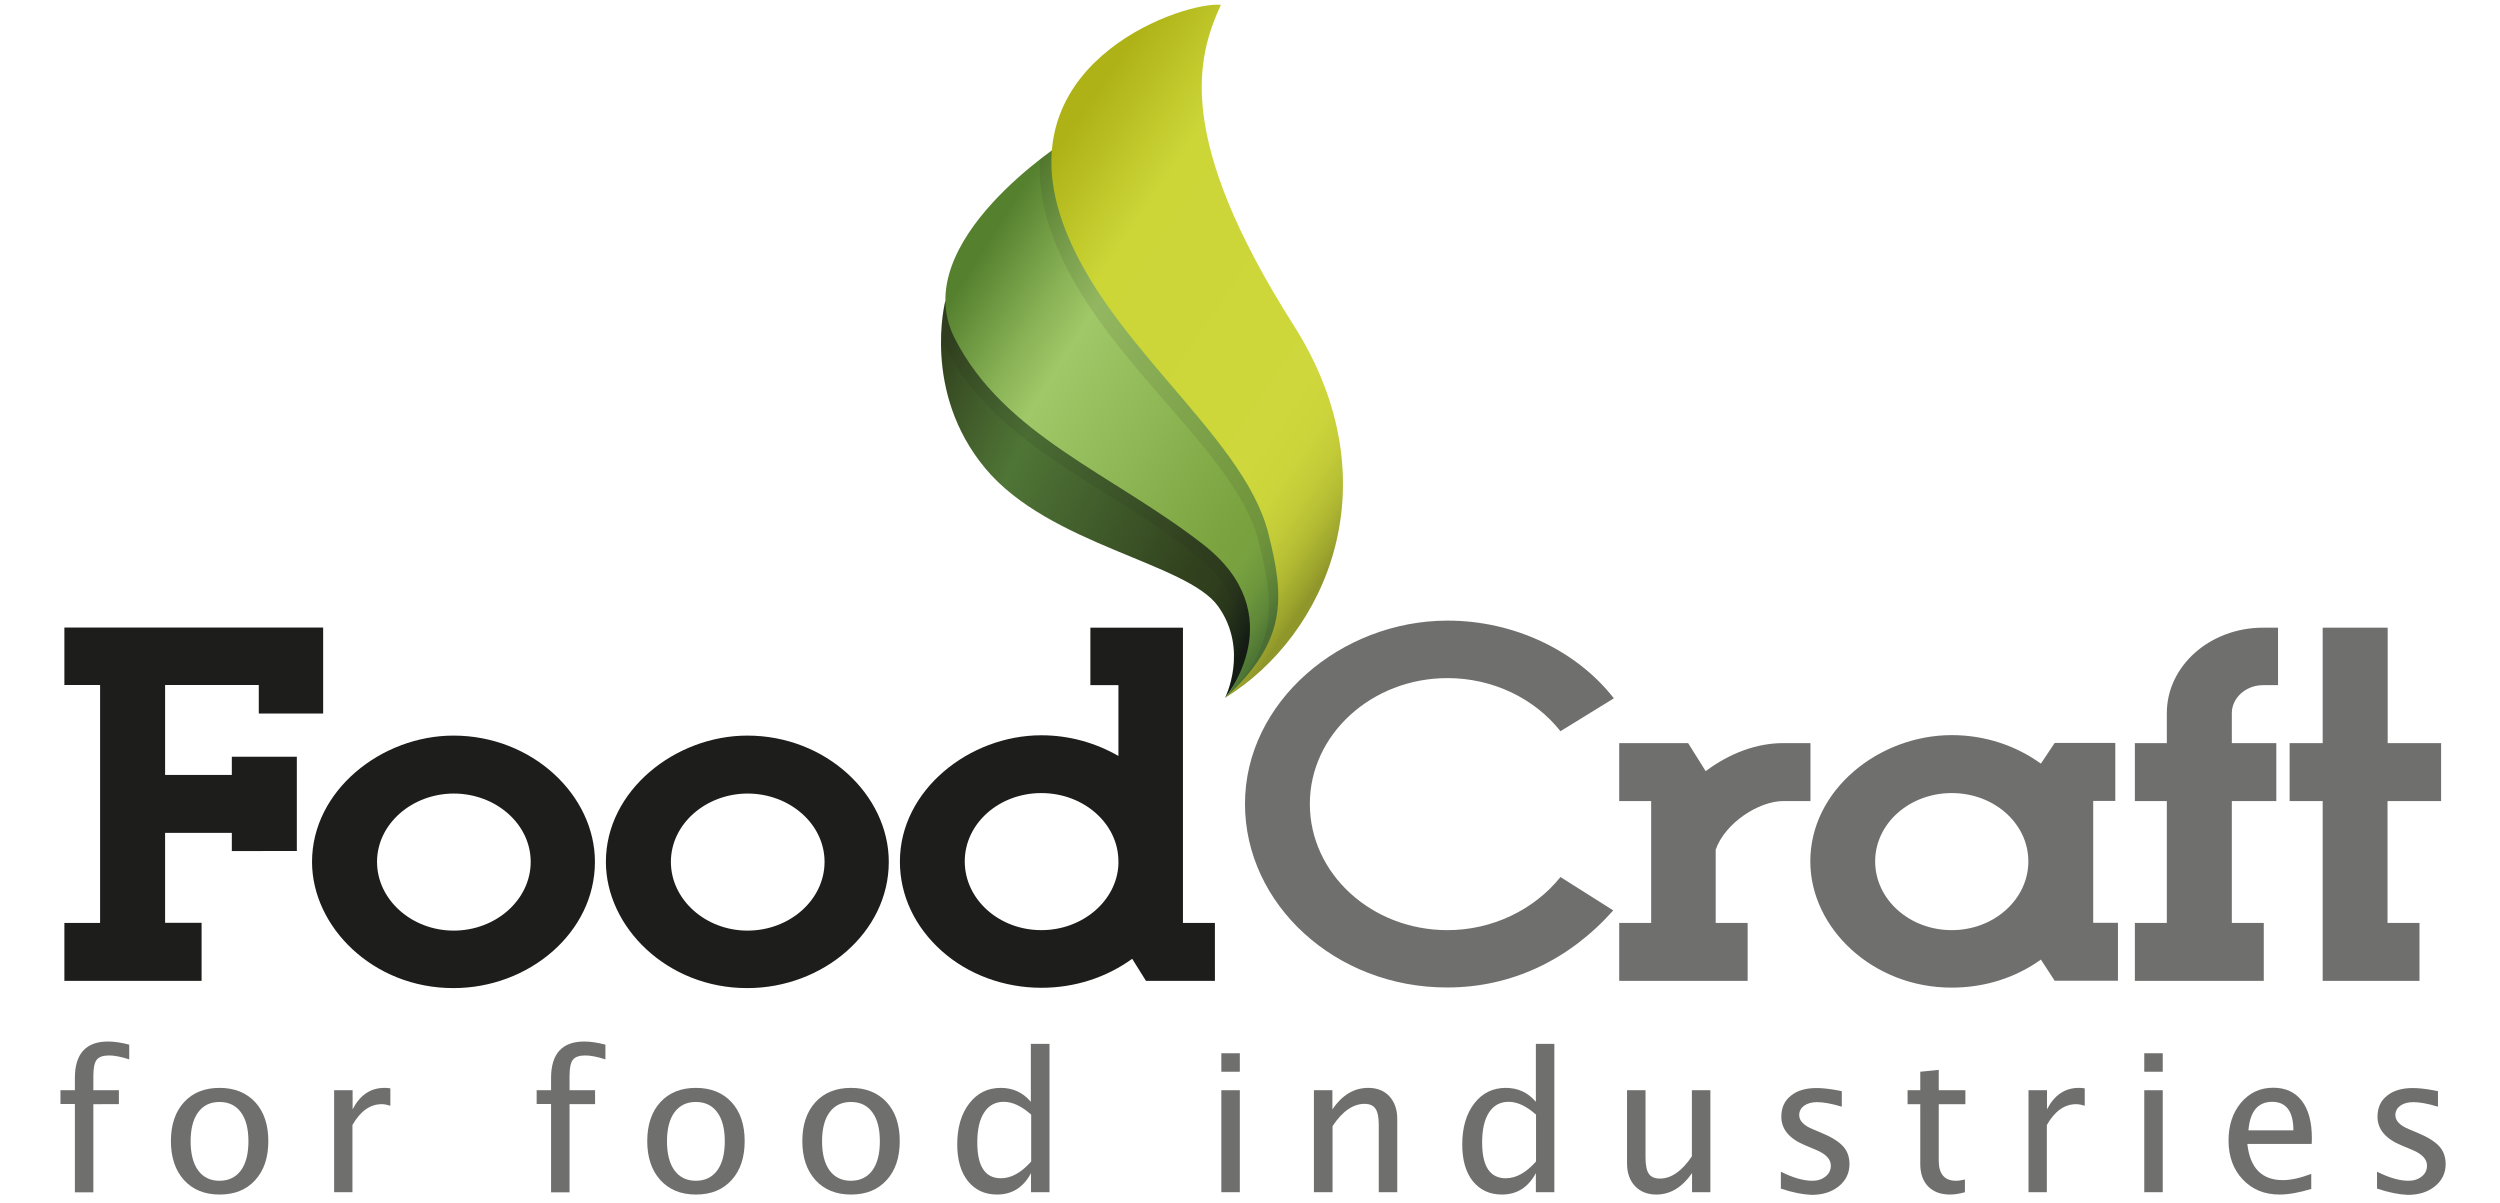 <?xml version="1.0" encoding="utf-8"?>
<!-- Generator: Adobe Illustrator 21.0.0, SVG Export Plug-In . SVG Version: 6.00 Build 0)  -->
<svg version="1.1" id="Layer_1" xmlns="http://www.w3.org/2000/svg" xmlns:xlink="http://www.w3.org/1999/xlink" x="0px" y="0px"
	 viewBox="0 0 1596 768" style="enable-background:new 0 0 1596 768;" xml:space="preserve">
<style type="text/css">
	.st0{fill:#1D1D1B;}
	.st1{fill:#6F6F6E;}
	.st2{fill:url(#SVGID_1_);}
	.st3{opacity:0.1;clip-path:url(#SVGID_3_);fill:#221E20;}
	.st4{fill:url(#SVGID_4_);}
	.st5{opacity:0.1;clip-path:url(#SVGID_6_);fill:#221E20;}
	.st6{fill:url(#SVGID_7_);}
</style>
<g>
	<g>
		<g>
			<g>
				<path class="st0" d="M128.7,626.2H41.1v-37h22.8V437.3H41.1v-36.7h165.2v54.9h-41.1v-18.2h-59.8v57.4H148v-11.6h41.5v60.2H148
					v-11.6h-42.6v57.4h23.3V626.2z"/>
			</g>
		</g>
		<g>
			<g>
				<path class="st0" d="M199.2,550.2c0-45.5,44.3-80.6,90.3-80.6c50.2,0,90.3,38,90.3,80.6c0,45.2-42.2,80.6-90.3,80.6
					C238.2,630.9,199.2,591.7,199.2,550.2z M240.7,550.2c0,24.2,22.2,43.9,48.9,43.9c27.1,0,49.2-19.8,49.2-43.9
					c0-24.1-22.2-43.6-49.2-43.6C262.9,506.7,240.7,526.1,240.7,550.2z"/>
			</g>
		</g>
		<g>
			<g>
				<path class="st0" d="M386.8,550.2c0-45.5,44.3-80.6,90.3-80.6c50.3,0,90.3,38,90.3,80.6c0,45.2-42.2,80.6-90.3,80.6
					C425.8,630.9,386.8,591.7,386.8,550.2z M428.3,550.2c0,24.2,22.2,43.9,48.9,43.9c27.1,0,49.2-19.8,49.2-43.9
					c0-24.1-22.2-43.6-49.2-43.6C450.5,506.7,428.3,526.1,428.3,550.2z"/>
			</g>
		</g>
		<g>
			<g>
				<path class="st0" d="M775.5,626.2h-43.9l-8.8-14.1c-16.5,11.9-36.5,18.5-58,18.5c-23.9,0-46.8-8.5-63.6-23.5
					c-17.2-15.4-26.7-35.5-26.7-57.1c0-45.5,44.3-80.6,90.3-80.6c17.6,0,34.4,4.7,49.2,13.2v-45.2h-17.9v-36.7h59.1v188.5h20.4
					V626.2z M615.9,549.9c0,24.2,21.8,43.9,48.9,43.9c26.4,0,48.2-18.8,49.2-42v-1.9c0-24.1-22.2-43.6-49.2-43.6
					C637.7,506.3,615.9,525.8,615.9,549.9z"/>
			</g>
		</g>
		<path class="st1" d="M794.8,513.2c0-65.2,61.5-117,129.3-117c42.9,0,82.6,19.4,106.2,49.6l-34.1,21c-16.6-21-43.3-33.9-72.1-33.9
			c-48.5,0-87.9,36.1-87.9,80.3c0,44.5,39.3,80.6,87.9,80.6c28.5,0,55.2-12.9,72.1-33.9l33.7,21.3c-28.2,31.7-65.1,49.2-105.9,49.2
			C852.4,630.6,794.8,577.2,794.8,513.2z"/>
		<path class="st1" d="M1115.6,626.2h-81.9v-37h20.4v-77.8h-20.4v-37h44l11.2,17.9c15.5-11.6,32.7-17.9,49.6-17.9h17.3v37h-17.3
			c-15.8,0-37.3,14.1-43.2,31v46.8h20.4V626.2z"/>
		<path class="st1" d="M1155.7,549.9c0-45.8,44-80.6,90.3-80.6c21.1,0,40.8,6.6,56.9,18.2l8.8-13.2h38.7v37h-14.1v77.8h15.8v37
			h-40.4l-8.8-13.5c-16.2,11.6-35.8,17.9-56.9,17.9C1195.7,630.6,1155.7,592.6,1155.7,549.9z M1197.1,549.9
			c0,24.2,21.8,43.9,48.9,43.9s48.9-19.8,48.9-43.9c0-24.1-21.8-43.6-48.9-43.6S1197.1,525.8,1197.1,549.9z"/>
		<path class="st1" d="M1445.2,626.2h-82.3v-37h20.4v-77.8h-20.4v-37h20.4v-19.1c0-30.1,27.4-54.6,61.5-54.6h9.5v36.7h-9.5
			c-11.2,0-20,8.2-20,17.9v19.1h28.4v37h-28.4v77.8h20.4V626.2z"/>
		<path class="st1" d="M1558.3,511.4h-34.1v77.8h20.4v37h-61.8V511.4h-21.1v-37h21.1v-73.7h41.5v73.7h34.1V511.4z"/>
	</g>
</g>
<g>
	<path class="st1" d="M47.8,761.1v-56.3h-9.2V696h9.2v-7.8c0-15.5,7.1-23.3,21.2-23.3c4,0,8.5,0.7,13.5,2v9.4
		c-5.3-1.7-9.6-2.5-12.8-2.5c-3.9,0-6.5,0.9-8,2.8c-1.4,1.8-2.1,5.3-2.1,10.3v9.1h16.3v8.9H59.6v56.3H47.8z"/>
	<path class="st1" d="M140.2,762.6c-9.6,0-17.1-3.1-22.7-9.2c-5.5-6.1-8.4-14.4-8.4-24.9c0-10.4,2.8-18.8,8.4-24.9
		c5.6-6.1,13.2-9.1,22.7-9.1c9.5,0,17.1,3.1,22.7,9.1c5.6,6.1,8.4,14.4,8.4,24.9c0,10.5-2.8,18.8-8.4,24.9
		C157.3,759.6,149.7,762.6,140.2,762.6z M140.1,753.8c5.9,0,10.4-2.2,13.7-6.6c3.2-4.4,4.8-10.6,4.8-18.6c0-8-1.6-14.2-4.8-18.5
		c-3.2-4.4-7.8-6.6-13.7-6.6c-5.8,0-10.4,2.2-13.6,6.6c-3.2,4.3-4.8,10.6-4.8,18.5c0,8,1.6,14.2,4.8,18.6
		C129.7,751.6,134.3,753.8,140.1,753.8z"/>
	<path class="st1" d="M213.3,761.1V696h11.8v12.2c4.7-9.1,11.4-13.7,20.4-13.7c1.2,0,2.5,0.1,3.7,0.3v11.1c-2-0.6-3.8-1-5.4-1
		c-7.5,0-13.7,4.4-18.8,13.3v42.9H213.3z"/>
	<path class="st1" d="M351.8,761.1v-56.3h-9.2V696h9.2v-7.8c0-15.5,7.1-23.3,21.2-23.3c4,0,8.5,0.7,13.5,2v9.4
		c-5.3-1.7-9.6-2.5-12.8-2.5c-3.9,0-6.5,0.9-8,2.8c-1.4,1.8-2.1,5.3-2.1,10.3v9.1h16.3v8.9h-16.3v56.3H351.8z"/>
	<path class="st1" d="M444.3,762.6c-9.6,0-17.1-3.1-22.7-9.2c-5.5-6.1-8.4-14.4-8.4-24.9c0-10.4,2.8-18.8,8.4-24.9
		c5.6-6.1,13.2-9.1,22.7-9.1c9.5,0,17.1,3.1,22.7,9.1c5.6,6.1,8.4,14.4,8.4,24.9c0,10.5-2.8,18.8-8.4,24.9
		C461.4,759.6,453.8,762.6,444.3,762.6z M444.2,753.8c5.9,0,10.4-2.2,13.7-6.6c3.2-4.4,4.8-10.6,4.8-18.6c0-8-1.6-14.2-4.8-18.5
		c-3.2-4.4-7.8-6.6-13.7-6.6c-5.8,0-10.4,2.2-13.6,6.6c-3.2,4.3-4.8,10.6-4.8,18.5c0,8,1.6,14.2,4.8,18.6
		C433.8,751.6,438.4,753.8,444.2,753.8z"/>
	<path class="st1" d="M543.3,762.6c-9.6,0-17.1-3.1-22.7-9.2c-5.5-6.1-8.4-14.4-8.4-24.9c0-10.4,2.8-18.8,8.4-24.9
		c5.6-6.1,13.2-9.1,22.7-9.1c9.5,0,17.1,3.1,22.7,9.1c5.6,6.1,8.4,14.4,8.4,24.9c0,10.5-2.8,18.8-8.4,24.9
		C560.4,759.6,552.8,762.6,543.3,762.6z M543.2,753.8c5.9,0,10.4-2.2,13.7-6.6c3.2-4.4,4.8-10.6,4.8-18.6c0-8-1.6-14.2-4.8-18.5
		c-3.2-4.4-7.8-6.6-13.7-6.6c-5.8,0-10.4,2.2-13.6,6.6c-3.2,4.3-4.8,10.6-4.8,18.5c0,8,1.6,14.2,4.8,18.6
		C532.8,751.6,537.4,753.8,543.2,753.8z"/>
	<path class="st1" d="M658.2,761.1v-12.2c-4.8,9.1-12.1,13.7-21.7,13.7c-7.8,0-14-2.9-18.6-8.6c-4.5-5.7-6.8-13.5-6.8-23.4
		c0-10.8,2.6-19.6,7.7-26.2c5.1-6.6,11.8-9.9,20.1-9.9c7.7,0,14.1,2.9,19.2,8.9v-37H670v94.7H658.2z M658.2,711.5
		c-6.1-5.4-11.9-8.1-17.4-8.1c-5.4,0-9.6,2.3-12.5,6.8c-3,4.6-4.4,10.9-4.4,19.2c0,15.2,5,22.8,15.1,22.8c6.6,0,13-3.6,19.3-10.7
		V711.5z"/>
	<path class="st1" d="M779.7,684.2v-11.8h11.8v11.8H779.7z M779.7,761.1V696h11.8v65.1H779.7z"/>
	<path class="st1" d="M838.8,761.1V696h11.8v12.2c6.2-9.1,13.8-13.7,22.9-13.7c5.7,0,10.2,1.8,13.5,5.4c3.3,3.6,5,8.4,5,14.4v46.8
		h-11.8v-43c0-4.8-0.7-8.3-2.1-10.3c-1.4-2.1-3.8-3.1-7-3.1c-7.2,0-14.1,4.7-20.4,14.2v42.2H838.8z"/>
	<path class="st1" d="M980.5,761.1v-12.2c-4.8,9.1-12.1,13.7-21.7,13.7c-7.8,0-14-2.9-18.6-8.6c-4.5-5.7-6.7-13.5-6.7-23.4
		c0-10.8,2.6-19.6,7.7-26.2c5.1-6.6,11.8-9.9,20.1-9.9c7.7,0,14.1,2.9,19.2,8.9v-37h11.8v94.7H980.5z M980.5,711.5
		c-6.1-5.4-11.9-8.1-17.4-8.1c-5.4,0-9.6,2.3-12.5,6.8c-3,4.6-4.4,10.9-4.4,19.2c0,15.2,5,22.8,15.1,22.8c6.6,0,13-3.6,19.3-10.7
		V711.5z"/>
	<path class="st1" d="M1080.2,761.1v-12.2c-6.3,9.1-13.9,13.7-22.8,13.7c-5.7,0-10.2-1.8-13.6-5.4c-3.4-3.6-5.1-8.4-5.1-14.5V696
		h11.8v42.9c0,4.9,0.7,8.4,2.1,10.4c1.4,2.1,3.8,3.1,7.1,3.1c7.2,0,14-4.7,20.4-14.2V696h11.8v65.1H1080.2z"/>
	<path class="st1" d="M1136.9,758.8V748c7.7,3.9,14.4,5.8,20.1,5.8c3.4,0,6.2-0.9,8.5-2.8c2.3-1.8,3.3-4.2,3.3-6.9
		c0-4-3.1-7.4-9.4-10l-6.9-2.9c-10.2-4.2-15.3-10.3-15.3-18.3c0-5.7,2-10.2,6.1-13.4c4-3.3,9.5-4.9,16.5-4.9c3.6,0,8.1,0.5,13.5,1.5
		l2.5,0.5v9.9c-6.6-2-11.9-2.9-15.8-2.9c-3.4,0-6.2,0.8-8.3,2.3c-2,1.5-3.1,3.5-3.1,6c0,3.6,2.9,6.6,8.7,9l5.7,2.4
		c6.5,2.7,11,5.6,13.7,8.6c2.7,3,4,6.8,4,11.3c0,5.7-2.3,10.4-6.8,14.1c-4.6,3.7-10.3,5.5-17.4,5.5
		C1151.2,762.6,1144.6,761.4,1136.9,758.8z"/>
	<path class="st1" d="M1254.5,761.1c-3.6,1-6.8,1.5-9.5,1.5c-6,0-10.7-1.7-14.1-5.2c-3.3-3.4-5-8.2-5-14.3v-38.2h-8.1V696h8.1v-11.8
		l11.8-1.2v13h17v8.9h-17V741c0,8.5,3.7,12.8,11,12.8c1.6,0,3.5-0.3,5.7-0.8V761.1z"/>
	<path class="st1" d="M1295,761.1V696h11.8v12.2c4.7-9.1,11.4-13.7,20.4-13.7c1.2,0,2.5,0.1,3.7,0.3v11.1c-2-0.6-3.8-1-5.4-1
		c-7.5,0-13.7,4.4-18.8,13.3v42.9H1295z"/>
	<path class="st1" d="M1368.9,684.2v-11.8h11.8v11.8H1368.9z M1368.9,761.1V696h11.8v65.1H1368.9z"/>
	<path class="st1" d="M1475.6,759c-7.9,2.4-14.7,3.6-20.3,3.6c-9.6,0-17.5-3.2-23.5-9.6c-6-6.3-9.1-14.7-9.1-24.8
		c0-9.9,2.7-18,8-24.3c5.4-6.3,12.2-9.5,20.5-9.5c7.9,0,14,2.8,18.3,8.4c4.3,5.6,6.4,13.6,6.4,23.9l-0.1,3.6h-41.1
		c1.7,15.4,9.3,23.1,22.7,23.1c5,0,11-1.3,18.1-4V759z M1435.4,721.6h28.7c0-12.1-4.6-18.2-13.6-18.2
		C1441.4,703.5,1436.4,709.5,1435.4,721.6z"/>
	<path class="st1" d="M1517.5,758.8V748c7.7,3.9,14.4,5.8,20.1,5.8c3.4,0,6.2-0.9,8.5-2.8c2.3-1.8,3.3-4.2,3.3-6.9
		c0-4-3.1-7.4-9.4-10l-6.9-2.9c-10.2-4.2-15.3-10.3-15.3-18.3c0-5.7,2-10.2,6.1-13.4c4-3.3,9.5-4.9,16.5-4.9c3.6,0,8.1,0.5,13.5,1.5
		l2.5,0.5v9.9c-6.6-2-11.9-2.9-15.8-2.9c-3.4,0-6.2,0.8-8.3,2.3c-2,1.5-3.1,3.5-3.1,6c0,3.6,2.9,6.6,8.7,9l5.7,2.4
		c6.5,2.7,11,5.6,13.7,8.6c2.7,3,4,6.8,4,11.3c0,5.7-2.3,10.4-6.8,14.1c-4.6,3.7-10.3,5.5-17.4,5.5
		C1531.8,762.6,1525.3,761.4,1517.5,758.8z"/>
</g>
<g>
	<g>
		
			<linearGradient id="SVGID_1_" gradientUnits="userSpaceOnUse" x1="700.292" y1="658.543" x2="1243.792" y2="405.105" gradientTransform="matrix(0.296 0.337 -0.367 0.323 601.862 -180.195)">
			<stop  offset="3.723400e-02" style="stop-color:#31411E"/>
			<stop  offset="0.176" style="stop-color:#425E2B"/>
			<stop  offset="0.308" style="stop-color:#4F7536"/>
			<stop  offset="0.787" style="stop-color:#31411E"/>
			<stop  offset="0.857" style="stop-color:#2F3E1D"/>
			<stop  offset="0.911" style="stop-color:#27341A"/>
			<stop  offset="0.96" style="stop-color:#1A2416"/>
			<stop  offset="0.979" style="stop-color:#131B13"/>
		</linearGradient>
		<path class="st2" d="M782.1,445.5c0,0,15.4-30.7-4.5-58.5c-19.9-27.8-107.7-39-148.5-87.9c-40.8-48.9-25.6-107-25.6-107
			s64.8,74.1,117.7,112.5c52.9,38.4,72.3,49.8,79.2,80C807.3,414.8,782.1,445.5,782.1,445.5z"/>
		<g>
			<defs>
				<path id="SVGID_2_" d="M782.1,445.5c0,0,15.4-30.7-4.5-58.5c-19.9-27.8-107.7-39-148.5-87.9c-40.8-48.9-25.6-107-25.6-107
					s64.8,74.1,117.7,112.5c52.9,38.4,72.3,49.8,79.2,80C807.3,414.8,782.1,445.5,782.1,445.5z"/>
			</defs>
			<clipPath id="SVGID_3_">
				<use xlink:href="#SVGID_2_"  style="overflow:visible;"/>
			</clipPath>
			<path class="st3" d="M775.9,451c0,0,43.9-53-14.2-98.1c-58.1-45.1-127-69.7-158.4-131.4C571.9,159.8,674.9,95,674.9,95
				s105.2,190.4,137.5,246.2C844.6,397,775.9,451,775.9,451z"/>
		</g>
		
			<linearGradient id="SVGID_4_" gradientUnits="userSpaceOnUse" x1="606.242" y1="512.955" x2="1246.164" y2="305.031" gradientTransform="matrix(0.296 0.337 -0.367 0.323 601.862 -180.195)">
			<stop  offset="4.255320e-02" style="stop-color:#55802E"/>
			<stop  offset="0.215" style="stop-color:#89B256"/>
			<stop  offset="0.308" style="stop-color:#A0C868"/>
			<stop  offset="0.787" style="stop-color:#7BA440"/>
			<stop  offset="0.853" style="stop-color:#78A13F"/>
			<stop  offset="0.903" style="stop-color:#6E973D"/>
			<stop  offset="0.948" style="stop-color:#5E8739"/>
			<stop  offset="0.979" style="stop-color:#4F7735"/>
		</linearGradient>
		<path class="st4" d="M782.1,445.5c0,0,43.9-53-14.2-98.1c-58.1-45.1-127-69.7-158.4-131.4c-31.4-61.7,71.5-126.5,71.5-126.5
			s105.2,190.4,137.5,246.2C850.8,391.5,782.1,445.5,782.1,445.5z"/>
		<g>
			<defs>
				<path id="SVGID_5_" d="M782.1,445.5c0,0,43.9-53-14.2-98.1c-58.1-45.1-127-69.7-158.4-131.4c-31.4-61.7,71.5-126.5,71.5-126.5
					s105.2,190.4,137.5,246.2C850.8,391.5,782.1,445.5,782.1,445.5z"/>
			</defs>
			<clipPath id="SVGID_6_">
				<use xlink:href="#SVGID_5_"  style="overflow:visible;"/>
			</clipPath>
			<path class="st5" d="M776.6,450.4c65-40.1,98-115.1,40-234.5c-54.3-111.8-52.8-200.8-21.4-242.2c-53.4,2.4-155.8,69.8-126.2,168
				c25,82.8,118.8,142.6,134.5,203.8C814.1,387.4,816.1,414.3,776.6,450.4z"/>
		</g>
		
			<linearGradient id="SVGID_7_" gradientUnits="userSpaceOnUse" x1="571.909" y1="376.171" x2="1235.763" y2="185.814" gradientTransform="matrix(0.296 0.337 -0.367 0.323 601.862 -180.195)">
			<stop  offset="4.255320e-02" style="stop-color:#AEB216"/>
			<stop  offset="0.261" style="stop-color:#CCD637"/>
			<stop  offset="0.729" style="stop-color:#CED73B"/>
			<stop  offset="0.804" style="stop-color:#CBD43A"/>
			<stop  offset="0.862" style="stop-color:#C2CA38"/>
			<stop  offset="0.914" style="stop-color:#B2BA33"/>
			<stop  offset="0.963" style="stop-color:#9BA32D"/>
			<stop  offset="0.984" style="stop-color:#8F962A"/>
		</linearGradient>
		<path class="st6" d="M782.1,445.5c65-40.1,107.5-137.5,43.8-237.8C749.2,87,764.4,36.1,779.4,3.1
			c-22.3-2.4-132.8,34.1-103.2,132.2c24.2,80.3,117.1,140.8,133.4,204.8C820.3,382,821.6,409.5,782.1,445.5z"/>
	</g>
</g>
</svg>
